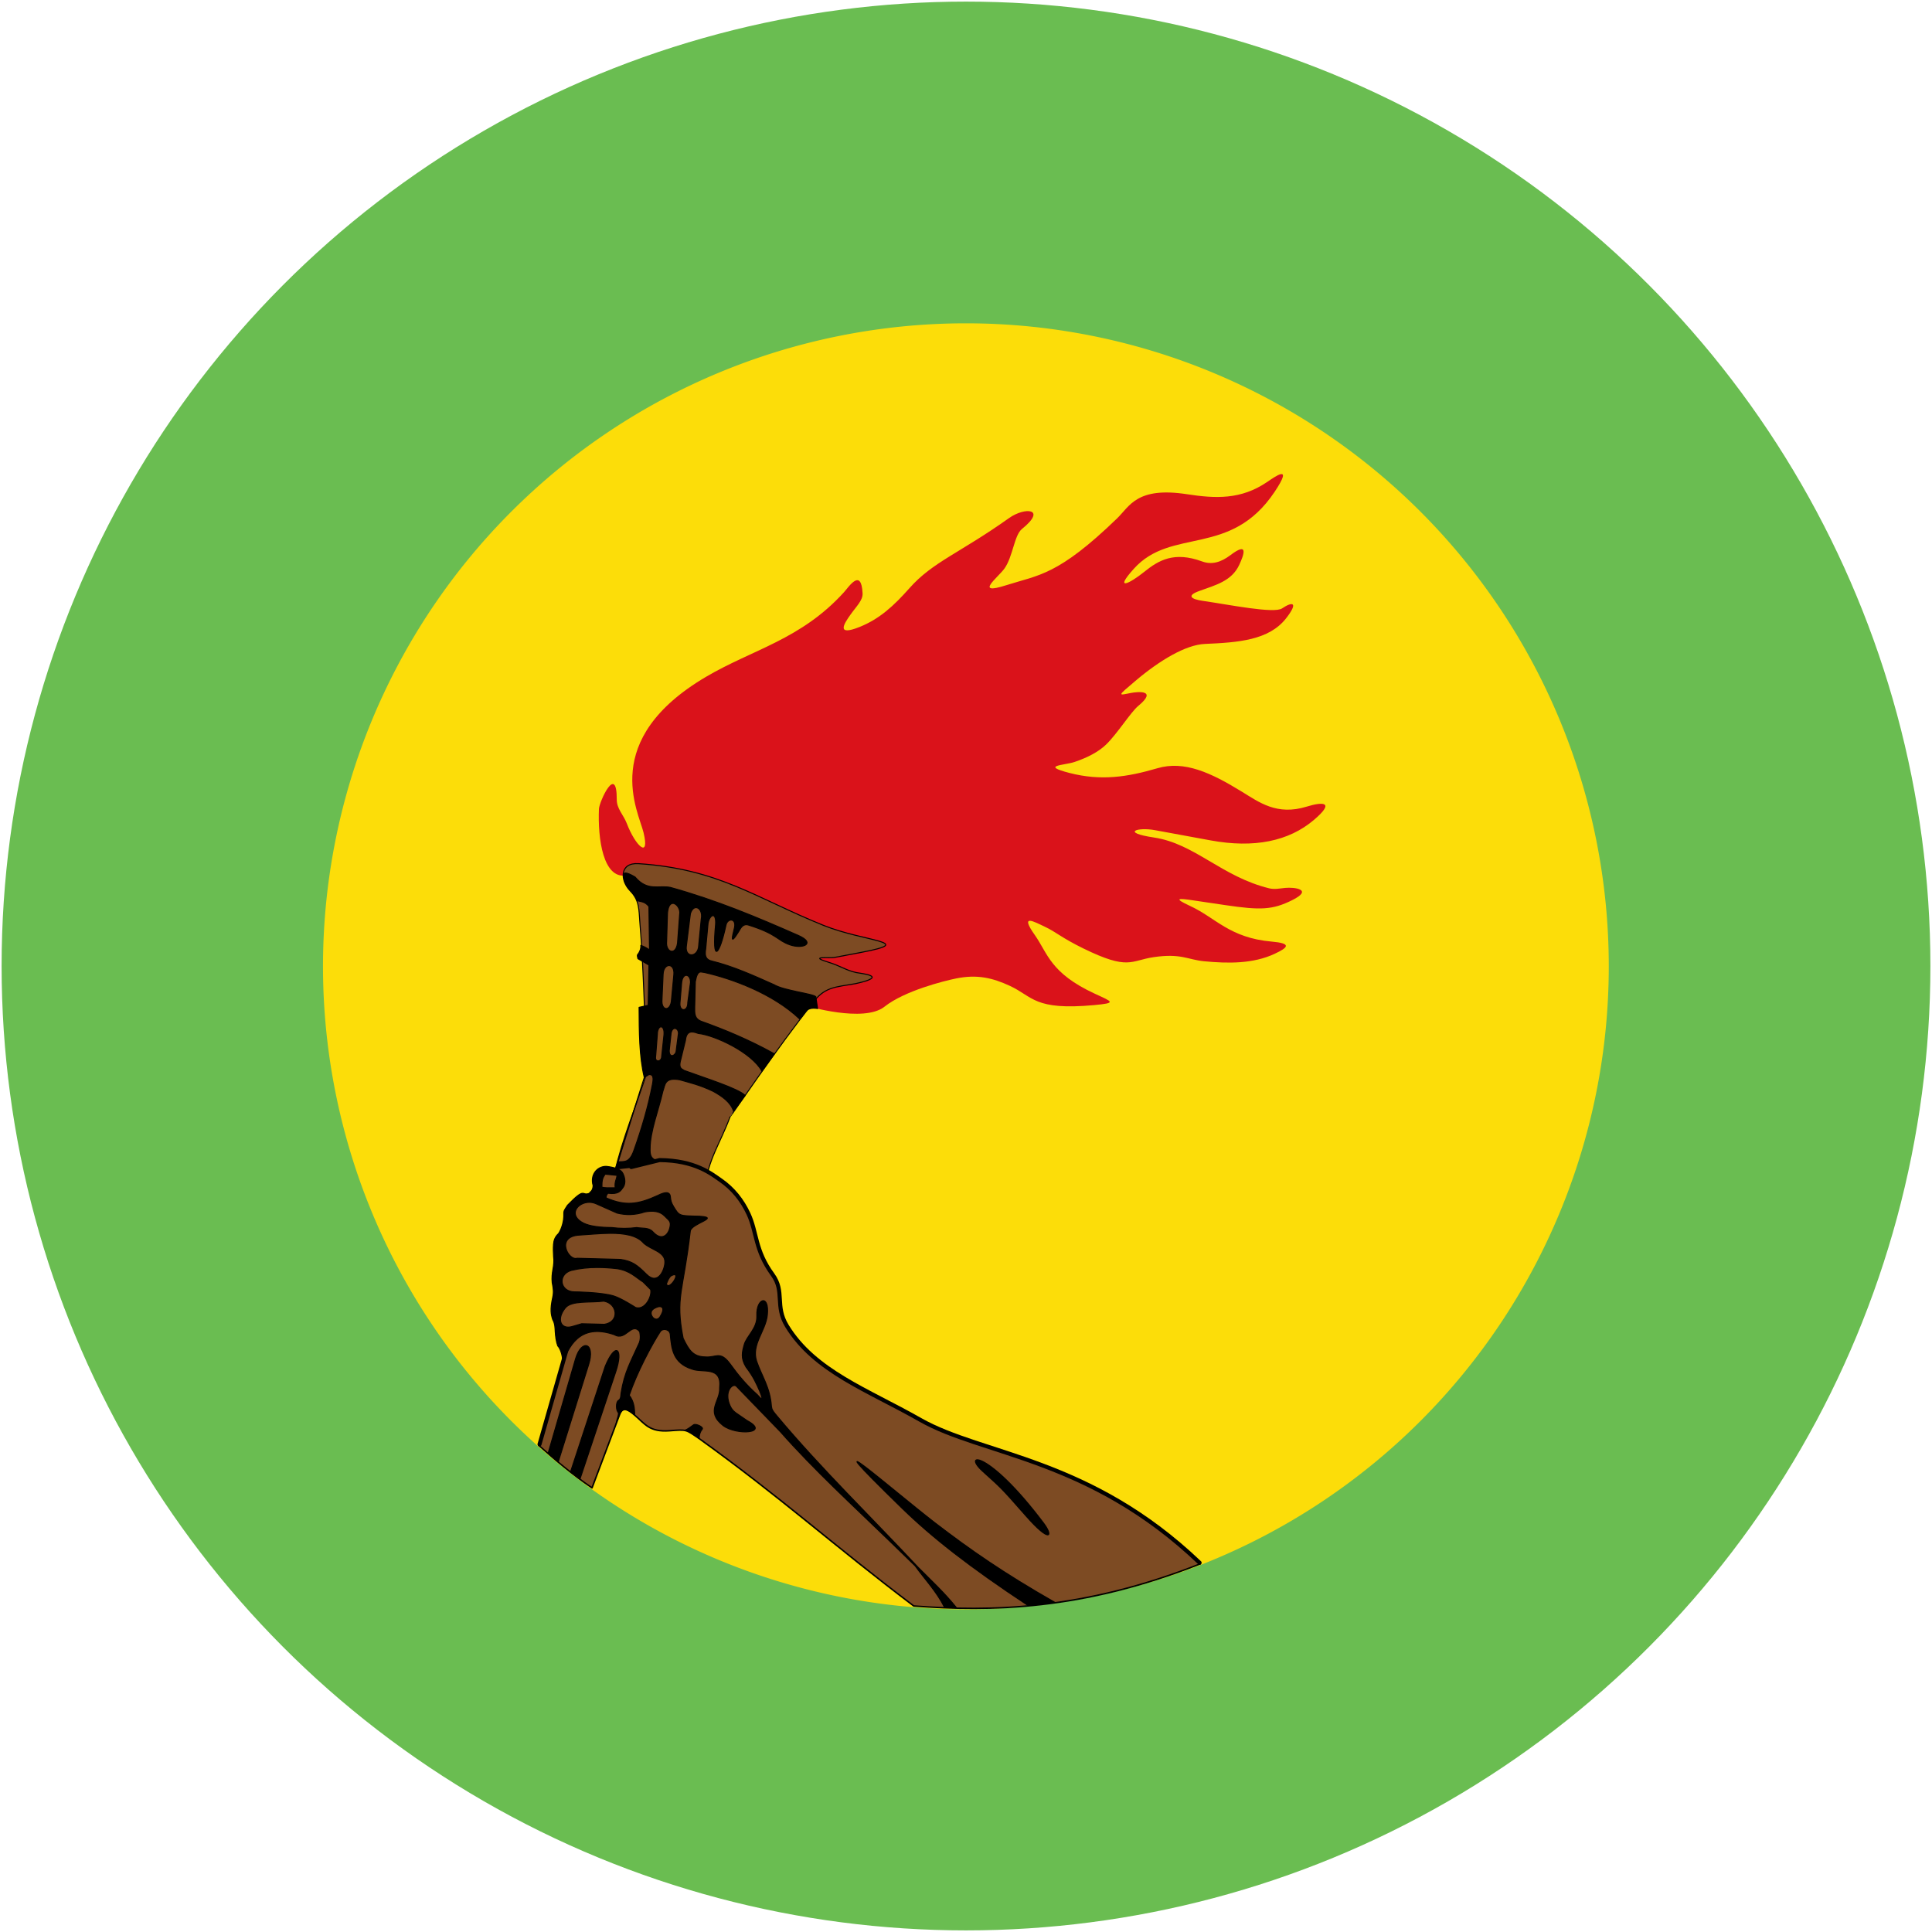 <svg xmlns="http://www.w3.org/2000/svg" width="601" height="601"><g transform="matrix(2,0,0,2,0,1)"><circle r="150" cy="149.75" cx="150.25" fill="#6abd51"/><g fill-rule="evenodd" stroke-linejoin="round"><path d="m 502.125,247.71 a 129.799,129.823 0 0 1 -259.599,0 129.799,129.823 0 1 1 259.599,0 z" fill="#fcdd09" stroke="#fcdd09" stroke-width=".801" transform="matrix(0.768,0,0,0.768,-135.714,-40.441)"/><path d="m 303.084,229.638 c -4.517,0.629 -5.659,-7.353 -5.398,-13.495 0.059,-1.395 3.638,-9.334 3.609,-1.863 -0.007,1.834 1.381,3.115 2.023,4.797 1.753,4.593 4.718,7.351 3.403,1.878 -1.035,-4.306 -9.025,-18.793 12.674,-31.567 9.412,-5.541 19.227,-7.535 27.929,-17.133 0.954,-1.052 3.494,-5.005 3.755,0.235 0.071,1.416 -1.209,2.569 -2.464,4.342 -1.171,1.653 -3.099,4.469 1.878,2.464 4.024,-1.621 6.891,-4.247 10.092,-7.862 4.703,-5.311 10.146,-7.059 20.184,-14.199 3.156,-2.245 7.767,-1.964 2.582,2.23 -1.56,1.262 -1.82,5.566 -3.521,7.98 -1.292,1.834 -6.298,5.527 0.352,3.403 6.576,-2.1 10.441,-1.918 22.454,-13.544 2.543,-2.461 3.964,-6.445 14.159,-4.88 5.811,0.892 10.907,1.114 16.194,-2.464 1.496,-1.013 5.493,-3.939 1.526,1.995 -8.933,13.361 -20.88,7.075 -28.504,15.567 -4.08,4.544 -0.912,3.055 2.1,0.627 2.942,-2.371 6.058,-4.191 11.735,-2.112 1.954,0.715 3.793,0.19 5.75,-1.291 3.667,-2.773 2.752,-0.133 1.76,1.995 -1.534,3.291 -4.838,4.097 -8.097,5.281 -2.688,0.976 -1.577,1.664 0.704,1.995 5.505,0.799 14.453,2.624 16.077,1.526 2.115,-1.43 3.371,-1.281 0.821,1.995 -3.477,4.468 -9.712,4.911 -16.455,5.204 -3.903,0.169 -9.178,3.343 -14.056,7.47 -3.817,3.229 -3.5,2.951 -0.939,2.464 1.335,-0.254 5.522,-0.706 1.483,2.633 -1.502,1.242 -4.261,5.665 -6.528,7.839 -1.532,1.469 -3.746,2.615 -6.338,3.493 -2.102,0.712 -7.023,0.689 -1.056,2.23 6.388,1.649 11.711,0.836 17.815,-0.953 5.457,-1.6 10.834,0.901 17.038,4.708 3.606,2.212 7.179,4.918 13.178,3.071 3.346,-1.03 5.82,-1.003 1.491,2.679 -5.091,4.33 -12.106,5.778 -20.942,4.153 -3.762,-0.691 -7.523,-1.383 -11.285,-2.074 -3.527,-0.648 -6.962,0.477 -0.166,1.494 8.245,1.233 13.693,7.921 23.317,10.289 1.086,0.267 2.152,0.022 3.236,-0.083 1.917,-0.186 5.785,0.316 1.411,2.489 -3.961,1.968 -6.385,2.054 -13.526,0.996 -2.24,-0.332 -4.481,-0.664 -6.721,-0.996 -2.563,-0.38 -4.03,-0.504 -0.415,1.162 5.186,2.39 7.998,6.47 16.513,7.219 4.109,0.362 3.401,1.177 0.581,2.489 -4.299,2.001 -9.282,1.973 -14.272,1.494 -3.289,-0.316 -4.66,-1.652 -10.206,-0.83 -4.714,0.699 -5.042,2.723 -14.189,-1.743 -4.459,-2.177 -5.555,-3.343 -7.8,-4.398 -2.295,-1.079 -5.175,-2.735 -2.074,1.66 2.631,3.729 3.107,7.686 12.115,11.866 3.6,1.67 4.554,1.895 -0.083,2.323 -12.197,1.126 -12.375,-1.722 -17.094,-3.9 -3.497,-1.614 -6.6,-2.359 -10.87,-1.494 -2.404,0.487 -10.42,2.477 -14.521,5.726 -4.18,3.311 -15.856,-0.192 -15.856,-0.192 8.799,-16.868 -22.737,-26.627 -36.562,-26.385 z" fill="#da121a" transform="matrix(0.768,0,0,0.768,-135.714,-40.441) matrix(1,0,0,1,0.325,-0.324)"/><g stroke="#000" stroke-width=".204"><path d="m 319.251,292.593 c 0.433,-5.242 3.061,-8.84 4.987,-14.082 0.077,0.048 10,-14.627 16.513,-22.721 2.467,-3.692 4.814,-3.519 8.952,-4.27 6.974,-1.528 0.891,-2.059 0.117,-2.23 -2.193,-0.482 -3.033,-1.291 -5.867,-2.171 -3.849,-1.196 0.521,-0.723 1.35,-0.88 l 5.574,-1.056 c 11.301,-2.141 0.6,-2.104 -7.709,-5.452 -13.671,-5.508 -21.222,-11.439 -37.47,-12.502 -3.883,-0.254 -3.753,3.417 -1.663,5.534 1.874,1.899 1.734,3.868 1.926,6.194 0.847,10.249 0.945,20.249 1.498,30.401 -2.192,6.807 -5.142,13.917 -6.572,20.419 z" fill="#7d4b23" stroke-linejoin="miter" transform="matrix(0.768,0,0,0.768,-135.714,-40.441) matrix(1,0,0,1,0.325,-0.324) translate(1.5262268e-5,0.012)"/><path d="m 303.08,229.129 c -0.721,0.004 -0.203,1.075 -0.198,1.706 0.577,1.528 2.009,2.372 2.581,3.903 0.782,0.217 1.562,0.155 2.345,1.175 l 0.121,8.797 c -0.685,-0.509 -1.232,-0.731 -1.763,-0.933 0.061,0.739 -0.287,1.466 -0.62,1.846 -0.158,0.18 -0.042,0.51 0.032,0.85 l 2.23,1.29 -0.147,8.158 -1.846,0.409 c 0.022,4.987 0.04,9.978 1.054,14.202 l 0.939,-0.588 c 0.866,-0.07 0.979,0.635 0.709,1.993 -0.838,4.377 -2.137,8.845 -3.756,13.378 -0.936,2.644 -2.005,2.186 -3.201,2.319 l 5.309,-17.102 -5.513,17.486 -0.407,1.249 c 0.95,0.104 1.337,0.622 3.024,0.187 1.749,-0.754 3.561,-1.444 5.363,-2.145 -1.2,-0.301 -1.326,-1.271 -1.29,-2.345 0.014,-3.59 1.708,-7.744 2.581,-11.621 0.476,-1.222 0.264,-2.9 3.405,-2.345 2.095,0.609 3.972,0.999 6.804,2.345 1.85,1.03 3.496,2.189 4.108,3.993 l 2.351,-3.169 c -1.505,-1.444 -7.898,-3.429 -12.324,-5.047 -0.46,-0.326 -1.106,-0.393 -0.824,-1.757 l 1.061,-4.344 c 0.201,-1.978 1.296,-1.906 2.581,-1.405 3.304,0.34 10.773,3.792 12.905,7.628 l 2.523,-3.495 c -5.145,-2.855 -10.021,-4.878 -14.841,-6.599 -1.437,-0.578 -1.294,-1.743 -1.297,-2.849 l 0.121,-5.13 c 0.456,-2.639 1.175,-1.917 1.821,-1.91 5.64,1.258 13.922,4.302 19.3,9.417 1.021,-0.854 1.007,-2.517 3.641,-2.108 l -0.351,-2.377 c -0.463,-0.612 -6.481,-1.245 -8.465,-2.447 -4.152,-1.851 -8.273,-3.732 -12.662,-4.804 -1.366,-0.334 -1.35,-1.355 -1.175,-2.46 l 0.473,-5.162 c 0.312,-1.764 1.696,-2.475 1.527,0.23 -0.76,7.932 0.723,6.532 2.108,0.121 0.321,-1.498 2.312,-1.453 1.648,0.818 -0.289,1.28 -0.991,3.611 0.933,0.473 0.423,-0.722 0.858,-1.649 2,-1.29 5.844,1.833 5.761,3.089 8.331,3.986 2.746,0.959 5.319,-0.308 1.757,-1.878 -8.333,-3.675 -16.621,-7.155 -25.931,-9.736 -2.374,-0.478 -4.649,0.868 -7.162,-2.115 -1.005,-0.583 -1.583,-0.8 -1.91,-0.799 z m 9.596,6.146 c 0.753,0.012 1.567,1.198 1.354,2.223 l -0.383,5.207 c -0.089,3.349 -2.51,2.622 -2.255,0.281 l 0.172,-5.667 c 0.107,-1.514 0.596,-2.053 1.112,-2.044 z m 4.664,0.856 c 0.71,-0.008 1.366,0.997 1.061,2.364 l -0.556,5.75 c -0.417,2.005 -2.705,1.945 -2.466,-0.236 l 0.824,-6.631 c 0.269,-0.876 0.711,-1.241 1.137,-1.246 z m -5.443,11.736 c 0.555,0.014 1.068,0.617 0.958,1.834 l -0.466,4.989 c -0.097,2.54 -2.122,2.455 -1.936,0.115 l 0.23,-5.219 c 0.061,-1.153 0.659,-1.732 1.214,-1.719 z m 3.463,1.98 c 0.45,-0.009 0.884,0.53 0.869,1.437 l -0.549,4.057 c 0.037,1.971 -1.763,1.891 -1.584,0.083 l 0.345,-4.14 c 0.114,-0.995 0.523,-1.429 0.92,-1.437 z m -5.111,10.426 c 0.354,-0.01 0.689,0.502 0.613,1.572 l -0.473,4.459 c -0.015,1.098 -1.407,1.209 -1.227,0.064 l 0.351,-4.523 c 0.009,-1.03 0.381,-1.562 0.735,-1.572 z m 2.798,0.326 c 0.453,-0.009 0.893,0.568 0.69,1.367 l -0.409,3.169 c -0.029,0.907 -1.383,1.639 -1.412,0 l 0.351,-3.29 c 0.065,-0.879 0.427,-1.239 0.779,-1.246 z" transform="matrix(0.768,0,0,0.768,-135.714,-40.441) matrix(1,0,0,1,0.325,-0.324) translate(1.5262268e-5,0.012)"/></g><g stroke="#000"><path d="m 288.72,317.676 c 1.175,3.222 1.555,6.477 1.841,9.853 l -5.072,17.509 c 3.324,2.944 6.928,6 10.797,8.61 l 5.627,-14.955 c 0.651,-1.666 1.872,-0.741 3.029,0.241 2.09,1.779 2.961,3.454 7.069,3.144 3.519,-0.265 3.192,-0.3 6.048,1.64 16.512,11.877 27.191,21.609 43.388,33.853 15.441,1.169 34.162,0.894 58.006,-8.527 -22.32,-21.299 -43.985,-21.885 -56.639,-29.09 -10.679,-6.081 -21.433,-9.9 -27.051,-19.085 -2.518,-4.117 -0.362,-6.937 -2.904,-10.414 -3.636,-4.973 -3.132,-8.539 -4.896,-12.322 -1.261,-2.704 -3.1,-5.052 -5.643,-6.804 -1.894,-1.305 -5.18,-4.013 -12.364,-4.066 l -5.726,1.411 -6.057,0.664 -1.328,4.232 -3.236,1.909 -3.968,8.123 z" fill="#7d4b23" stroke-width=".307" transform="matrix(0.768,0,0,0.768,-135.714,-40.441) matrix(1,0,0,1,0.325,-0.324) translate(1.5262268e-5,0.012)"/><g stroke-width=".204"><path d="m 287.395,346.64 5.553,-19.13 c 1.236,-4.155 4.053,-3.241 2.655,1.162 l -6.155,19.687 z" transform="matrix(0.768,0,0,0.768,-135.714,-40.441) matrix(1,0,0,1,0.325,-0.324) translate(1.5262268e-5,0.012)"/><path d="m 298.951,329.052 c 2.054,-5.043 3.773,-3.751 2.129,1.113 l -7.228,21.678 c -0.628,-0.51 -1.134,-0.899 -1.884,-1.532 z" transform="matrix(0.768,0,0,0.768,-135.714,-40.441) matrix(1,0,0,1,0.325,-0.324) translate(1.5262268e-5,0.012)"/><path d="m 384.537,377.433 c -11.694,-7.717 -19.382,-13.742 -25.506,-19.709 -19.862,-19.352 -2.272,-3.953 6.628,2.947 7.215,5.54 13.974,10.238 24.411,16.201 z" transform="matrix(0.768,0,0,0.768,-135.714,-40.441) matrix(1,0,0,1,0.325,-0.324) translate(1.5262268e-5,0.012)"/><path d="m 299.1,288.537 c -1.752,0.006 -3.243,1.659 -2.587,3.903 -0.082,1.127 -0.526,1.152 -0.792,1.559 -1.617,0.619 -0.682,-1.424 -4.395,2.409 -0.604,0.964 -0.781,1.061 -0.754,1.827 0.05,1.399 -0.441,2.976 -1.067,3.916 -0.713,0.654 -0.948,1.334 -1.022,2.217 -0.065,0.808 -0.025,1.642 0.019,2.428 0.124,0.904 0.017,1.73 -0.128,2.562 -0.159,0.917 -0.254,1.685 -0.153,2.741 0.227,1.143 0.335,1.92 0.102,2.971 -0.555,2.512 -0.326,3.483 0,4.491 0.475,0.824 0.462,1.635 0.511,2.46 0.055,0.908 0.192,2.039 0.511,2.868 0.61,0.587 1.186,2.551 0.92,3.731 1.628,-4.926 4.467,-8.08 10.56,-5.986 2.303,1.363 3.405,-2.651 5.104,-0.645 2.085,0.261 6.21,-1.657 6.222,0.824 0.259,2.491 0.439,5.539 4.37,6.778 2.192,0.842 6.125,-0.727 5.603,3.871 0.176,2.621 -2.963,4.693 0.709,7.57 2.742,2.057 9.634,1.559 4.868,-1.003 -2.139,-1.532 -2.86,-1.681 -3.463,-3.022 -1.31,-2.916 0.563,-4.681 1.29,-3.929 l 8.861,9.155 c 6.854,7.781 14.922,15.156 22.648,22.648 l 4.696,4.574 c 1.962,2.726 4.274,5.103 5.935,8.38 0.968,0.046 1.683,0.064 2.442,0.11 -2.493,-3.116 -5.236,-5.623 -7.827,-8.247 -9.515,-10.18 -19.564,-19.893 -28.512,-30.569 -1.31,-1.529 -1.011,-1.556 -1.156,-1.993 -0.262,-3.843 -1.962,-6.122 -2.99,-9.129 -1.123,-3.397 1.837,-6.098 2.166,-9.398 0.431,-4.329 -2.287,-3.337 -2.127,0.153 0.12,2.611 -2.07,4.094 -2.568,5.909 -0.398,1.45 -0.734,2.694 0.371,4.498 1.558,2.043 2.106,3.409 2.76,4.849 0.98,2.424 0.221,1.531 -0.473,0.76 -2.179,-1.938 -3.793,-3.858 -5.513,-6.242 -2.027,-2.738 -2.834,-1.217 -5.015,-1.405 -2.552,-0.053 -3.349,-1.448 -4.491,-3.788 -1.641,-8.372 0.067,-9.451 1.45,-21.721 0.286,-1.577 6.164,-2.705 1.897,-2.983 -4.229,-0.119 -4.082,0.017 -5.303,-1.987 -0.48,-0.811 -0.553,-1.193 -0.632,-1.987 -0.113,-1.05 -1.064,-0.986 -2.517,-0.249 -4.061,1.868 -6.614,2.178 -10.445,0.524 -0.111,-0.184 -0.063,-0.469 0.294,-0.965 2.221,0.278 2.578,-0.464 3.111,-1.207 0.623,-0.868 0.31,-2.274 -0.204,-3.047 -0.412,-0.619 -1.694,-1.009 -3.111,-1.175 -0.057,-0.003 -0.116,-0.007 -0.172,-0.006 z m -0.16,1.578 2.389,0.236 c -0.007,0.819 -0.516,1.193 -0.351,2.523 -1.334,0.018 -1.995,0.033 -2.696,-0.115 -0.011,-1.446 0.14,-1.894 0.658,-2.645 z m -3.201,5.699 c 0.454,0.002 0.931,0.095 1.393,0.3 l 4.223,1.878 c 1.775,0.441 3.639,0.437 5.635,-0.236 1.619,-0.292 3.021,-0.164 3.986,0.824 0.59,0.644 1.225,0.927 1.163,1.789 -0.127,1.773 -1.551,3.595 -3.539,1.412 -0.841,-0.923 -2.166,-0.647 -3.252,-0.856 -1.682,0.221 -3.365,0.221 -5.047,0 -2.256,-0.014 -4.441,-0.24 -5.743,-0.894 -3.189,-1.602 -1.272,-4.226 1.182,-4.216 z m 4.319,6.28 c 2.765,-0.004 5.335,0.393 6.695,2 1.522,1.373 4.301,1.712 4.293,3.808 -0.005,1.487 -1.352,4.87 -3.756,2.466 -1.88,-1.879 -2.885,-2.638 -5.232,-2.99 l -8.797,-0.23 c -1.727,0.579 -4.456,-4.419 0.466,-4.696 1.912,-0.107 4.18,-0.355 6.331,-0.358 z m -2.76,6.919 c 1.352,-0.004 2.705,0.089 4.057,0.243 2.593,0.4 3.708,1.692 5.283,2.702 l 1.52,1.527 c 0.335,1.395 -1.16,4.255 -3.047,3.635 0,0 -2.852,-1.857 -4.459,-2.345 -2.522,-0.764 -7.864,-0.824 -7.864,-0.824 -3.057,0.025 -3.508,-3.554 -0.703,-4.344 1.738,-0.422 3.475,-0.589 5.213,-0.594 z m 15.678,1.457 c 1.061,-0.011 -1.155,3.268 -1.629,1.878 0.271,-0.685 0.474,-1.242 0.958,-1.655 0.3,-0.159 0.519,-0.222 0.671,-0.224 z m -14.317,5.36 c 2.808,0.457 3.278,4.226 0.115,4.696 l -4.574,-0.121 -2,0.588 c -2.274,0.625 -3.166,-1.55 -1.316,-3.801 1.266,-1.541 5.015,-1.008 7.775,-1.361 z m 11.346,1.099 c 0.612,0.006 1.041,0.549 0.019,2.134 -0.476,0.738 -1.431,0.477 -1.744,-0.537 -0.18,-0.814 0.47,-1.243 1.29,-1.52 0.145,-0.049 0.293,-0.078 0.434,-0.077 z" transform="matrix(0.768,0,0,0.768,-135.714,-40.441) matrix(1,0,0,1,0.325,-0.324) translate(1.5262268e-5,0.012)"/><path d="m 302.164,334.475 c 0.693,-4.354 1.978,-6.377 3.71,-10.256 0.392,-1.125 0.053,-2.093 -0.059,-3.11 l 5.457,0.323 c -0.022,0.262 -0.685,-0.048 -1.13,0.514 -1.787,2.744 -4.775,8.368 -6.322,12.952 0.998,1.305 1.075,2.647 1.115,3.99 -0.777,-0.697 -1.3,-0.937 -1.661,-1.042 -0.962,-0.468 -1.614,1.048 -2.103,2.763 0.228,-1.211 0.507,-1.479 0.464,-2.193 -0.541,-0.455 -0.512,-2.117 -0.039,-2.446 0.557,-0.323 0.492,-0.877 0.568,-1.494 z" transform="matrix(0.768,0,0,0.768,-135.714,-40.441) matrix(1,0,0,1,0.325,-0.324) translate(1.5262268e-5,0.012)"/><path d="m 315.173,341.939 c 1.225,0.304 2.008,0.951 2.787,1.702 0.061,0.132 -0.1,-0.992 0.645,-1.878 0.358,-0.425 -1.326,-1.209 -1.76,-0.88 -0.588,0.445 -1.33,0.966 -1.672,1.056 z" transform="matrix(0.768,0,0,0.768,-135.714,-40.441) matrix(1,0,0,1,0.325,-0.324) translate(1.5262268e-5,0.012)"/><path d="m 384.187,359.34 c 4.852,5.523 5.614,4.191 3.538,1.433 -11.223,-14.912 -16.577,-14.36 -12.341,-10.506 3.845,3.498 3.505,3.043 8.802,9.073 z" transform="matrix(0.768,0,0,0.768,-135.714,-40.441) matrix(1,0,0,1,0.325,-0.324) translate(1.5262268e-5,0.012)"/></g><path d="m 419.338,368.815 c -22.32,-21.299 -43.923,-21.739 -56.577,-28.945 -10.679,-6.081 -21.378,-9.814 -26.996,-18.999 -2.518,-4.117 -0.362,-6.937 -2.904,-10.414 -3.636,-4.973 -3.132,-8.539 -4.896,-12.322 -1.261,-2.704 -3.1,-5.052 -5.643,-6.804 -1.894,-1.305 -5.18,-4.013 -12.364,-4.066 l -5.726,1.411" fill="none" stroke-width=".818" stroke-linecap="round" transform="matrix(0.768,0,0,0.768,-135.714,-40.441) matrix(1,0,0,1,0.325,-0.324) translate(1.5262268e-5,0.012)"/><path d="m 291.031,326.004 -5.38,18.826" fill="none" stroke-width=".818" stroke-linecap="round" transform="matrix(0.768,0,0,0.768,-135.714,-40.441) matrix(1,0,0,1,0.325,-0.324) translate(1.5262268e-5,0.012)"/></g></g></g></svg>